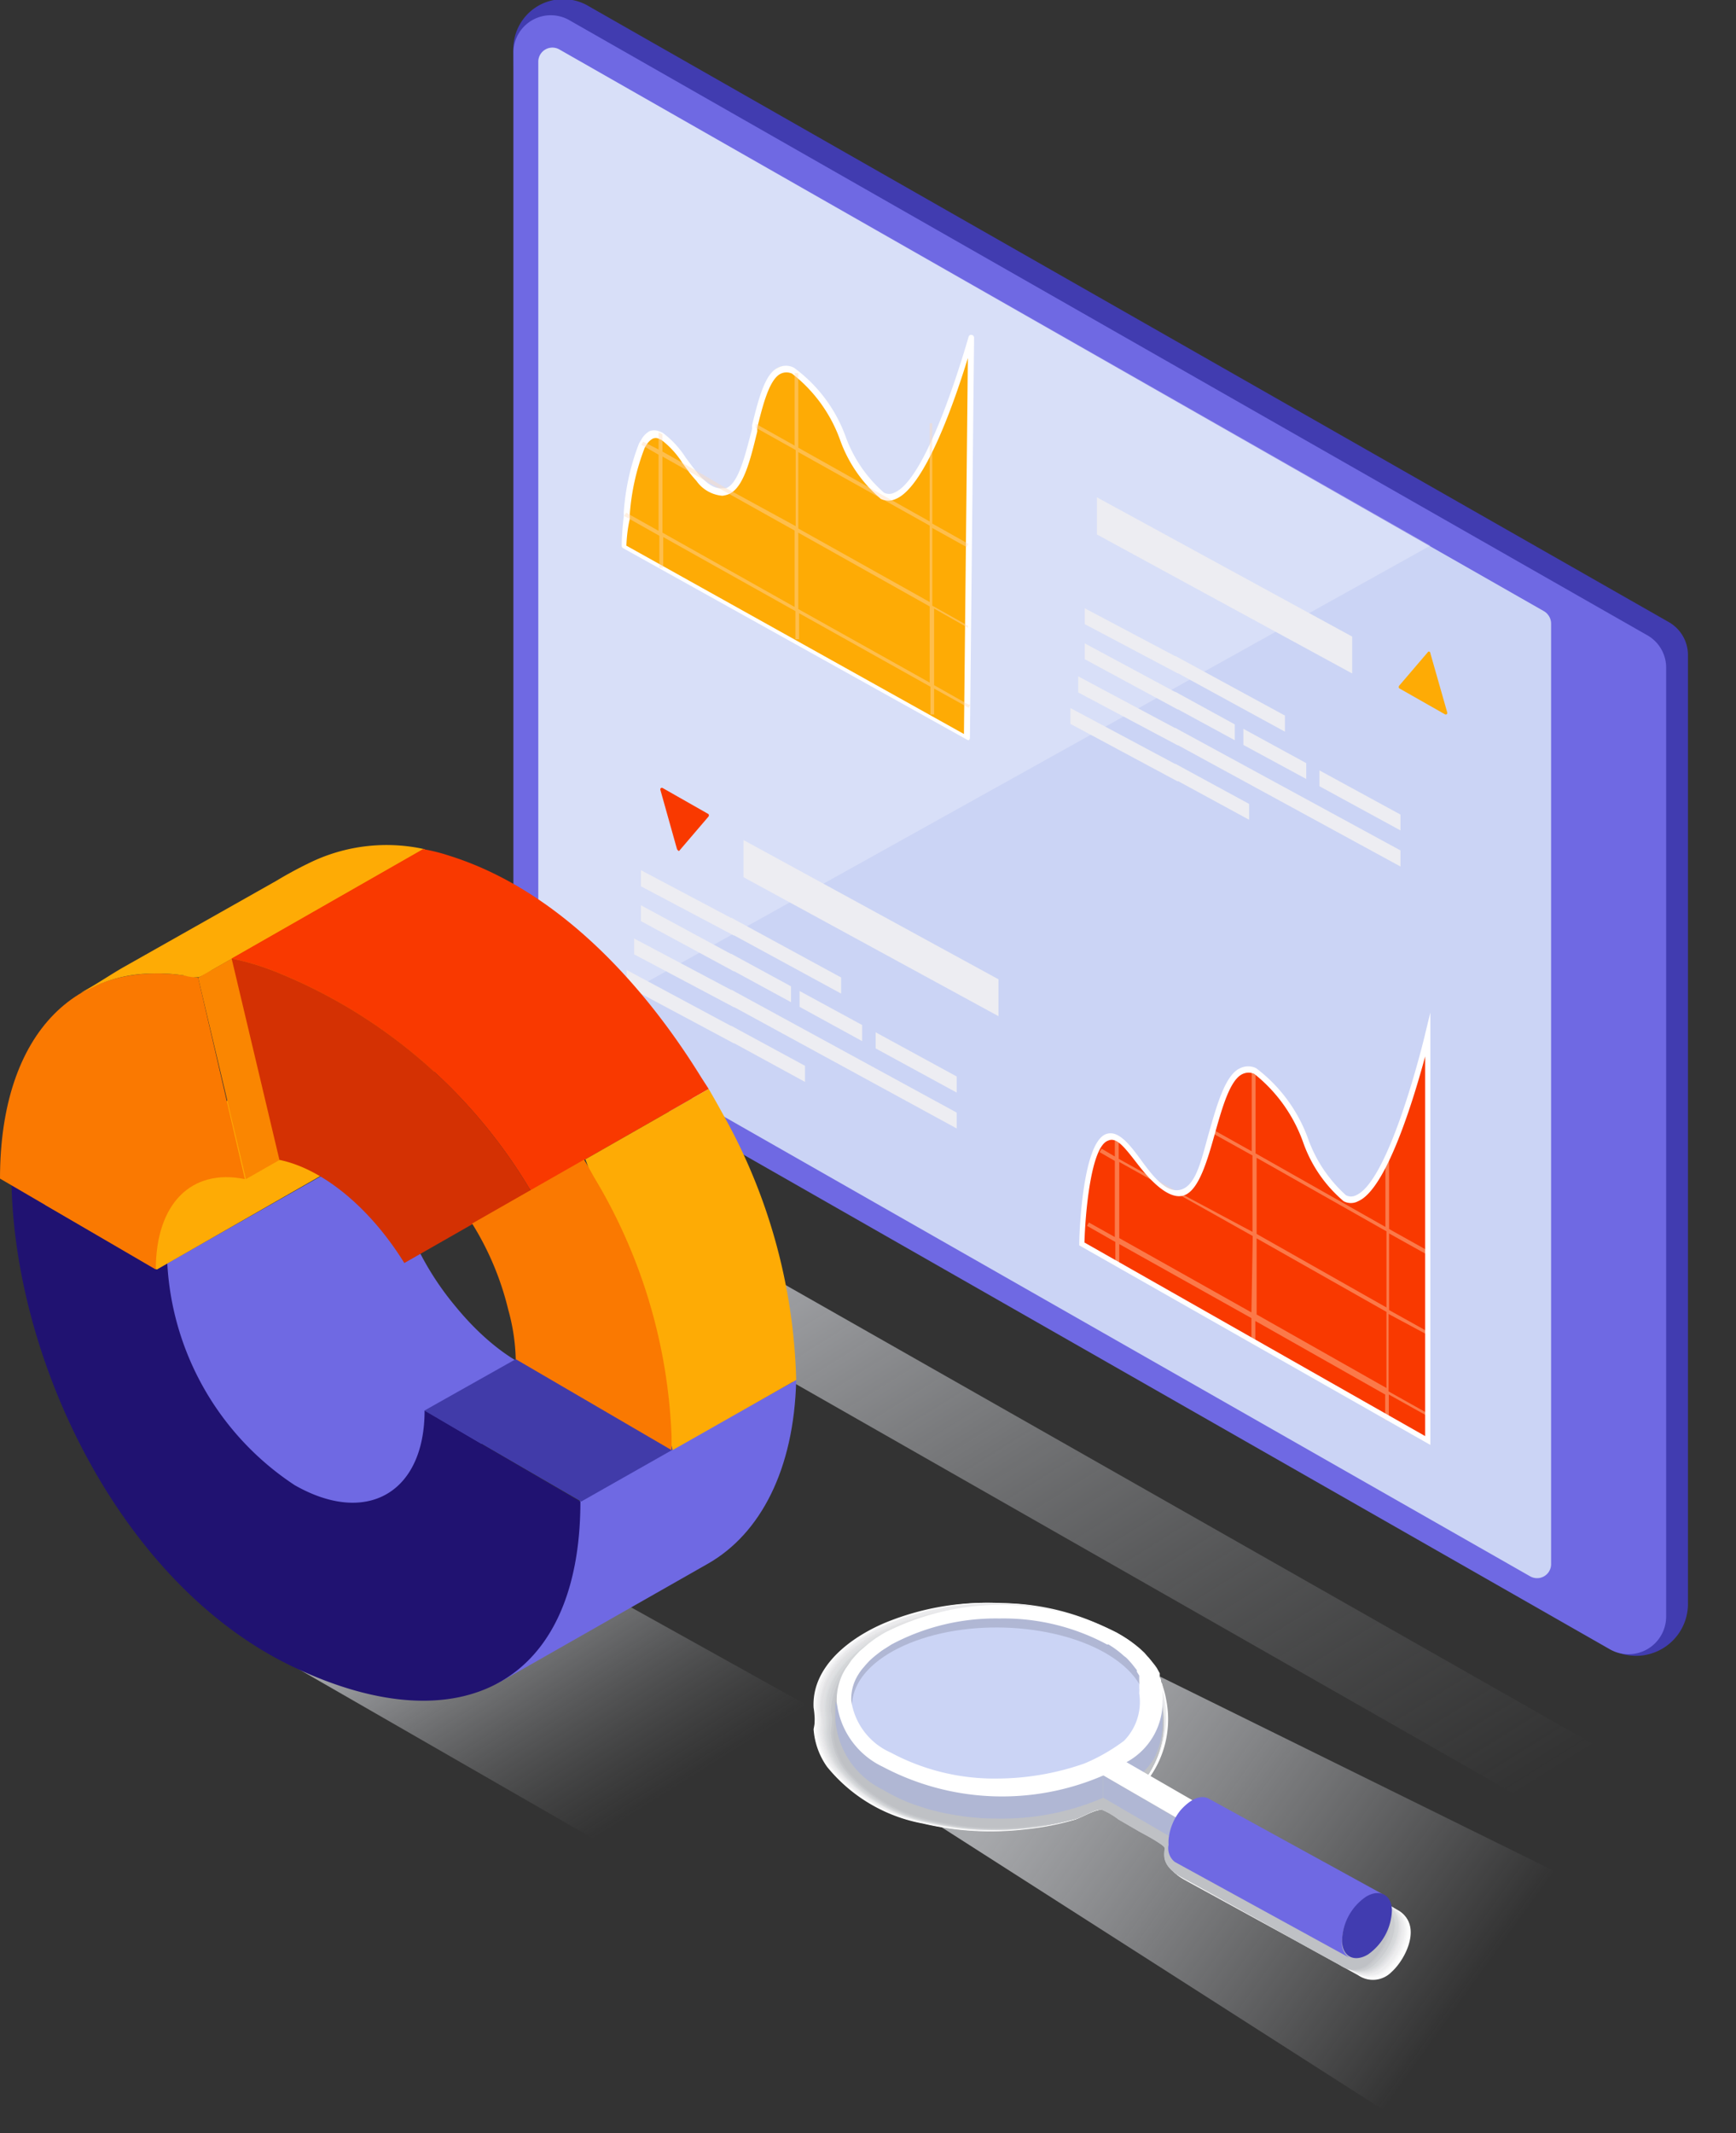 <svg xmlns="http://www.w3.org/2000/svg" xmlns:xlink="http://www.w3.org/1999/xlink" viewBox="0 0 66.85 82.1"><rect x="0" y="0" width="66.85" height="82.1" fill="#333333" stroke="none"/><defs><style>.cls-1{isolation:isolate;}.cls-2{fill:url(#Безымянный_градиент_26);}.cls-3{fill:url(#Безымянный_градиент_26-2);}.cls-4{fill:#413cb0;}.cls-5{fill:#6f69e3;}.cls-6{fill:#cbd4f5;}.cls-7,.cls-9{fill:#fff;}.cls-7{opacity:0.25;mix-blend-mode:screen;}.cls-8{fill:#feab05;}.cls-10{fill:#ffdbb6;opacity:0.4;}.cls-11{fill:#f93900;}.cls-12{fill:#ededf2;}.cls-13{fill:#413ba9;}.cls-14{fill:url(#linear-gradient);}.cls-15{fill:#201271;}.cls-16{fill:#fa7901;}.cls-17{fill:#fa8601;}.cls-18{fill:#d43103;}.cls-19{fill:url(#Безымянный_градиент_32);}.cls-20{mix-blend-mode:multiply;}.cls-21{fill:#fcfcfc;}.cls-22{fill:#f9f9f9;}.cls-23{fill:#f6f6f7;}.cls-24{fill:#f3f3f4;}.cls-25{fill:#f0f0f1;}.cls-26{fill:#ededee;}.cls-27{fill:#eaeaec;}.cls-28{fill:#e7e7e9;}.cls-29{fill:#e4e4e6;}.cls-30{fill:#e1e1e3;}.cls-31{fill:#dddfe1;}.cls-32{fill:#dadcde;}.cls-33{fill:#d7d9db;}.cls-34{fill:#d4d6d8;}.cls-35{fill:#d1d3d6;}.cls-36{fill:#ced0d3;}.cls-37{fill:#cbcdd0;}.cls-38{fill:#c8cacd;}.cls-39{fill:#c5c7cb;}.cls-40{fill:#c2c4c8;}.cls-41{fill:#bfc1c5;}.cls-42{fill:#b0b7d4;}</style><linearGradient id="&#x411;&#x435;&#x437;&#x44B;&#x43C;&#x44F;&#x43D;&#x43D;&#x44B;&#x439;_&#x433;&#x440;&#x430;&#x434;&#x438;&#x435;&#x43D;&#x442;_26" x1="194.87" y1="60.53" x2="200.54" y2="69.6" gradientTransform="translate(-175.8)" gradientUnits="userSpaceOnUse"><stop offset="0" stop-color="#cdcfd4" stop-opacity="0.7"></stop><stop offset="1" stop-color="#888a8c" stop-opacity="0"></stop></linearGradient><linearGradient id="&#x411;&#x435;&#x437;&#x44B;&#x43C;&#x44F;&#x43D;&#x43D;&#x44B;&#x439;_&#x433;&#x440;&#x430;&#x434;&#x438;&#x435;&#x43D;&#x442;_26-2" x1="212.13" y1="45.38" x2="228.99" y2="72.36" xlink:href="#&#x411;&#x435;&#x437;&#x44B;&#x43C;&#x44F;&#x43D;&#x43D;&#x44B;&#x439;_&#x433;&#x440;&#x430;&#x434;&#x438;&#x435;&#x43D;&#x442;_26"></linearGradient><linearGradient id="linear-gradient" x1="-837.58" y1="41.29" x2="-831.54" y2="41.29" gradientTransform="matrix(-1, 0, 0, 1, -821.36, 0)" gradientUnits="userSpaceOnUse"><stop offset="0" stop-color="#437af7"></stop><stop offset="1" stop-color="#66a2f9"></stop></linearGradient><linearGradient id="&#x411;&#x435;&#x437;&#x44B;&#x43C;&#x44F;&#x43D;&#x43D;&#x44B;&#x439;_&#x433;&#x440;&#x430;&#x434;&#x438;&#x435;&#x43D;&#x442;_32" x1="124.58" y1="65.46" x2="140.09" y2="76.6" gradientTransform="translate(-83.5)" gradientUnits="userSpaceOnUse"><stop offset="0" stop-color="#c6c8cc" stop-opacity="0.8"></stop><stop offset="1" stop-color="#e0e2e7" stop-opacity="0"></stop></linearGradient></defs><title>Asset 101</title><g class="cls-1"><g id="Layer_2"><g id="Layer_1-2"><polygon class="cls-2" points="11.38 64.17 24.18 71.53 32.84 66.61 19.77 59.34 11.38 64.17"></polygon><polygon class="cls-3" points="24.11 49.54 63.4 71.94 66.62 70.12 27.23 47.74 24.11 49.54"></polygon><path class="cls-4" d="M64.24,23.93,22.69.25A1.92,1.92,0,0,0,19.77,2L20.54,38a1.42,1.42,0,0,0,.72,1.25L62.2,63.56A2,2,0,0,0,65,61.69V25.19A1.46,1.46,0,0,0,64.24,23.93Z"></path><path class="cls-5" d="M63.47,24.47,21.93.78A1.44,1.44,0,0,0,19.77,2V38.54a1.46,1.46,0,0,0,.73,1.26L62,63.48a1.45,1.45,0,0,0,2.16-1.25V25.72A1.43,1.43,0,0,0,63.47,24.47Z"></path><path class="cls-6" d="M59.45,23.52,21.55,1.91a.54.54,0,0,0-.82.47v36.2a.54.54,0,0,0,.28.48l37.9,21.6a.54.54,0,0,0,.82-.47V24A.56.56,0,0,0,59.45,23.52Z"></path><path class="cls-7" d="M20.73,2.39V38.58a.54.54,0,0,0,.28.48l.8.46L55.08,21,21.55,1.91A.55.55,0,0,0,20.73,2.39Z"></path><path class="cls-8" d="M37.42,13l-.16,15.41L24,21s0-.46.08-1.13h0c0-.05,0-.11,0-.16a8.66,8.66,0,0,1,.59-2.61.75.75,0,0,1,.07-.12.76.76,0,0,1,.29-.3.44.44,0,0,1,.3,0,.51.51,0,0,1,.15.07A5.94,5.94,0,0,1,26.61,18c.08.11.17.21.25.31a1.23,1.23,0,0,0,.95.53.8.8,0,0,0,.21-.05h0c.53-.22.79-1.29,1-2.35a.83.83,0,0,0,0-.15c.32-1.3.65-2.53,1.49-2.1C32.14,15,32.75,18.33,34,19,35.52,19.86,37.42,13,37.42,13Z"></path><path class="cls-9" d="M37.26,28.48h0L24,21.1a.11.11,0,0,1-.06-.1s0-.46.08-1.13a.28.28,0,0,0,0-.09v-.07a9.05,9.05,0,0,1,.59-2.65l.08-.13A.86.86,0,0,1,25,16.6a.5.5,0,0,1,.38,0,.53.53,0,0,1,.17.08,3.65,3.65,0,0,1,.86.94l.27.36.25.31c.33.36.6.52.86.5l.17,0h0c.48-.19.73-1.25,1-2.28,0,0,0-.09,0-.14.27-1.12.52-2,1-2.22a.67.67,0,0,1,.61,0,5.68,5.68,0,0,1,2,2.67,5.2,5.2,0,0,0,1.47,2.14.43.43,0,0,0,.4,0c1.34-.55,2.84-5.95,2.86-6a.1.1,0,0,1,.12-.07.11.11,0,0,1,.09.11l-.16,15.4a.1.1,0,0,1-.06.09ZM24.12,21l13,7.25.15-14.47c-.47,1.54-1.63,4.95-2.77,5.42a.66.66,0,0,1-.58,0,5.31,5.31,0,0,1-1.56-2.24,5.64,5.64,0,0,0-1.86-2.58.51.51,0,0,0-.43,0c-.45.21-.7,1.24-.91,2.08l0,.15c-.27,1.11-.53,2.17-1.1,2.41h0a1.05,1.05,0,0,1-.24.06,1.35,1.35,0,0,1-1-.57c-.08-.09-.17-.19-.27-.32l-.27-.37a3.36,3.36,0,0,0-.8-.88l-.12-.06a.28.28,0,0,0-.22,0,.66.66,0,0,0-.25.25.75.75,0,0,0-.07.12,8.83,8.83,0,0,0-.57,2.57v.08a.25.25,0,0,1,0,.08h0C24.15,20.41,24.13,20.8,24.12,21Z"></path><path class="cls-10" d="M37.27,24.16l0-.08,0,0h0l-1.37-.77V20.32l1.33.74.06-.13-1.39-.78V16.29H35.8v3.78l-5.06-2.84V14.36H30.6v2.79l-1.5-.84a.83.83,0,0,1,0,.15l1.54.86v2.93L28,18.81,26.61,18l-1.1-.62v-.66a.51.51,0,0,0-.15-.07v.65L24.77,17a.75.75,0,0,0-.07.12l.66.38v2.93l-1.25-.7,0,0-.07.13.09.05h0l1.26.71v1.23h.15V20.67l5.09,2.85V24.6h.14v-1l5.06,2.83V27.5h.14v-1l1.33.74h0l.06-.12-.06,0-1.33-.75V23.42Zm-6.67-.8L25.51,20.5V17.57l1.35.76.95.53,2.79,1.56Zm5.2,2.91-5.06-2.83V20.5l5.06,2.84Zm0-3.1-5.06-2.83V17.4l5.06,2.83Z"></path><path class="cls-11" d="M55,39.87S53.29,47,51.79,46.12c-1.26-.69-1.9-4.1-3.45-4.9s-1.59,4.18-2.76,4.62-2.09-2.47-3-2.09-1,4.12-1,4.12L55,55.44Z"></path><path class="cls-10" d="M55,51.39l0-.08,0-.05,0,0-1.51-.84V47.47l1.47.82.07-.13-1.54-.86V44.55h-.14v2.67l-5-2.83V41.2h-.15v3.11l-1.5-.84,0,.15,1.53.85v2.94L45.59,46l-1.41-.79-1.1-.61v-.64a.51.51,0,0,0-.15-.07v.62l-.51-.3-.08.13.59.34v2.93l-1-.56,0,0-.07.13.09.05h0l1,.57v.92h.15v-.84l5.09,2.85v1h.15v-.89l5,2.83v1h.14v-1l1.47.82v0l.06-.11-.06,0-1.48-.83V50.57Zm-6.81-.88-5.09-2.86V44.72l1.36.76,1,.53,2.78,1.56Zm5.2,2.91-5-2.83V47.66l5,2.83Zm0-3.1-5-2.83V44.56l5,2.83Z"></path><path class="cls-9" d="M55.08,55.61,41.56,47.93v-.06c0-.39.12-3.81,1-4.21.48-.21.93.37,1.39,1s1,1.32,1.57,1.11.76-1.22,1.05-2.23.62-2.19,1.19-2.43a.7.7,0,0,1,.61,0,5.91,5.91,0,0,1,2,2.71A5.32,5.32,0,0,0,51.83,46a.41.41,0,0,0,.39,0c1.31-.56,2.65-6.15,2.66-6.21l.2-.82ZM41.76,47.82l13.12,7.45V40.66c-.43,1.59-1.48,5.1-2.58,5.57a.59.59,0,0,1-.56,0,5.24,5.24,0,0,1-1.56-2.27,5.88,5.88,0,0,0-1.88-2.63.54.54,0,0,0-.44,0c-.49.21-.79,1.28-1.08,2.31s-.61,2.15-1.17,2.36-1.27-.51-1.79-1.18-.82-1.07-1.15-.92C42,44.13,41.79,46.75,41.76,47.82Z"></path><polygon class="cls-12" points="45.25 25.85 49.48 28.16 49.48 27.54 45.25 25.24 45.25 25.85"></polygon><polygon class="cls-12" points="42.24 20.57 52.07 25.92 52.07 24.5 42.24 19.14 42.24 20.57"></polygon><polygon class="cls-12" points="45.25 27.24 47.55 28.49 47.55 27.88 45.25 26.62 45.25 27.24"></polygon><polygon class="cls-12" points="50.81 30.26 53.93 31.96 53.93 31.35 50.81 29.65 50.81 30.26"></polygon><polygon class="cls-12" points="47.88 28.67 50.3 29.98 50.3 29.37 47.88 28.05 47.88 28.67"></polygon><polygon class="cls-12" points="45.25 28.62 53.93 33.35 53.93 32.73 45.25 28.01 45.25 28.62"></polygon><polygon class="cls-12" points="45.25 30 48.1 31.55 48.1 30.94 45.25 29.39 45.25 30"></polygon><polygon class="cls-12" points="41.77 24.02 45.36 25.92 45.36 25.31 41.77 23.41 41.77 24.02"></polygon><polygon class="cls-12" points="41.77 25.37 45.36 27.31 45.36 26.69 41.77 24.76 41.77 25.37"></polygon><polygon class="cls-12" points="41.52 26.65 45.36 28.69 45.36 28.08 41.52 26.03 41.52 26.65"></polygon><polygon class="cls-12" points="41.22 27.86 45.36 30.08 45.36 29.46 41.22 27.25 41.22 27.86"></polygon><path class="cls-8" d="M55,25.08l-1.12,1.31a.08.08,0,0,0,0,.1l1.76,1a.06.06,0,0,0,.09-.07l-.65-2.28A.06.06,0,0,0,55,25.08Z"></path><polygon class="cls-12" points="28.16 35.94 32.39 38.24 32.39 37.62 28.16 35.32 28.16 35.94"></polygon><polygon class="cls-12" points="28.63 33.76 38.45 39.11 38.45 37.69 28.63 32.33 28.63 33.76"></polygon><polygon class="cls-12" points="28.16 37.32 30.46 38.57 30.46 37.96 28.16 36.71 28.16 37.32"></polygon><polygon class="cls-12" points="33.72 40.35 36.84 42.05 36.84 41.43 33.72 39.73 33.72 40.35"></polygon><polygon class="cls-12" points="30.79 38.75 33.2 40.07 33.2 39.45 30.79 38.14 30.79 38.75"></polygon><polygon class="cls-12" points="28.16 38.7 36.84 43.43 36.84 42.82 28.16 38.09 28.16 38.7"></polygon><polygon class="cls-12" points="28.16 40.09 31 41.64 31 41.02 28.16 39.48 28.16 40.09"></polygon><polygon class="cls-12" points="24.68 34.11 28.27 36.01 28.27 35.39 24.68 33.49 24.68 34.11"></polygon><polygon class="cls-12" points="24.68 35.45 28.27 37.39 28.27 36.78 24.68 34.84 24.68 35.45"></polygon><polygon class="cls-12" points="24.42 36.73 28.27 38.77 28.27 38.16 24.42 36.12 24.42 36.73"></polygon><polygon class="cls-12" points="24.13 37.95 28.27 40.16 28.27 39.55 24.13 37.33 24.13 37.95"></polygon><path class="cls-11" d="M26.16,32.74l1.12-1.31a.08.08,0,0,0,0-.1l-1.76-1a.06.06,0,0,0-.09.07l.64,2.28S26.13,32.78,26.16,32.74Z"></path><path class="cls-5" d="M19.07,64.84l8.21-4.67c2-1.15,3.3-3.61,3.38-7.06L19.54,59.33S21.09,63.69,19.07,64.84Z"></path><path class="cls-5" d="M11.74,59.54c-1.93.32-4.45-1.29-5.6-2.66a9.81,9.81,0,0,1-2.62-6.6L15,43.77a7.12,7.12,0,0,0,.08,1.12,11.14,11.14,0,0,0,2.47,5.4c1.08,1.32,2.77,2.78,4.59,2.77a3.31,3.31,0,0,0,.45,0l.21,0S11.88,59.52,11.74,59.54Z"></path><polygon class="cls-13" points="26.05 55.71 20.02 52.22 16.34 54.29 22.38 57.79 26.05 55.71"></polygon><path class="cls-14" d="M16.22,43l-6-3.5Z"></path><path class="cls-15" d="M11.35,64.18c6.35,3,11,.64,11-6.39l-6-3.5c0,3.16-2.23,4.45-5,2.87a10.92,10.92,0,0,1-4.91-8.58l-6-3.5C.4,52.12,4.58,61,11.35,64.18Z"></path><polygon class="cls-8" points="1.74 46.37 11.92 40.55 16.22 43.04 6.04 48.86 1.74 46.37"></polygon><path class="cls-16" d="M0,45.36l6,3.5c0-2.53,1.36-3.9,3.43-3.48L7.63,37.63C3,36.7,0,39.73,0,45.36Z"></path><path class="cls-8" d="M3.73,37.92a5.33,5.33,0,0,1,2.08-.45,6.77,6.77,0,0,1,1.27.07,1.68,1.68,0,0,0,.58.07,2.53,2.53,0,0,0,.51-.28l1-.57,5.67-3.23,1.5-.85a6.77,6.77,0,0,0-4.3.47,15.72,15.72,0,0,0-1.4.75L4.78,37.21c-.53.3-1.15.73-1.68,1C3.25,38.15,3.57,38,3.73,37.92Z"></path><polygon class="cls-17" points="20.64 39.02 16.34 32.67 7.63 37.63 9.47 45.38 20.64 39.02"></polygon><path class="cls-11" d="M10.54,37.37a20.17,20.17,0,0,1,9.85,8.38l.05.07,6.85-3.91L27,41.46c-2.23-3.61-5.54-7.23-9.71-8.53a6.92,6.92,0,0,0-1-.25L8.92,36.89A9.94,9.94,0,0,1,10.54,37.37Z"></path><path class="cls-18" d="M15.57,48.61l4.87-2.78-.05-.08a20.12,20.12,0,0,0-9.85-8.38,9.94,9.94,0,0,0-1.62-.48l1.84,7.75C12.5,45,14.31,46.57,15.57,48.61Z"></path><path class="cls-8" d="M25.9,55.81l4.76-2.7a22,22,0,0,0-2.85-10.28c-.17-.31-.31-.56-.52-.92l-4.75,2.71C22.75,45,25.9,55.63,25.9,55.81Z"></path><path class="cls-16" d="M19.86,52.31l6,3.5c0-.18,0-.35,0-.53a20.81,20.81,0,0,0-3-10c-.12-.22-.24-.44-.37-.65h0l-4.31,2.46a11.2,11.2,0,0,1,1.39,3.31A7.74,7.74,0,0,1,19.86,52.31Z"></path><polygon class="cls-19" points="34 68.88 54.67 82.1 66.85 75.46 43.34 63.87 34 68.88"></polygon><g class="cls-20"><path class="cls-9" d="M31.33,66.55A2.84,2.84,0,0,0,31.85,68a6.18,6.18,0,0,0,3.68,2.18,11.46,11.46,0,0,0,4,.22,10.5,10.5,0,0,0,1.84-.36c.3-.09.84-.44,1.12-.38a2.76,2.76,0,0,1,.68.4l.88.51a9.17,9.17,0,0,1,.86.5c.25.19.14.12.16.49,0,.52.32.66.69.87l1.41.77L51,75.3l1.3.72a1,1,0,0,0,1.28-.12c.58-.52,1.16-1.79.33-2.31-.25-.16-.52-.29-.78-.44l-3.64-2a28.92,28.92,0,0,0-2.68-1.47l0,0c-.3-.11-.44.1-.68.07s-.43-.24-.57-.32l-1.43-.84a3.86,3.86,0,0,0,.78-3.16,3.57,3.57,0,0,0-2-2.63,9.39,9.39,0,0,0-4.28-1.1,10.32,10.32,0,0,0-4.47.76c-1.32.56-2.83,1.67-2.75,3.27A3.89,3.89,0,0,1,31.33,66.55Z"></path><path class="cls-21" d="M31.36,66.56A2.91,2.91,0,0,0,31.89,68a6.18,6.18,0,0,0,3.66,2.17,11.18,11.18,0,0,0,4,.21,10.2,10.2,0,0,0,1.83-.35c.31-.09.84-.44,1.12-.38a3.07,3.07,0,0,1,.68.39l.88.51c.28.17.6.31.86.5s.14.12.15.49.32.66.69.87l1.41.77,3.81,2.08c.43.24.86.48,1.3.71a1,1,0,0,0,1.28-.11c.57-.52,1.15-1.78.33-2.31-.25-.15-.53-.29-.79-.43l-3.62-2a30,30,0,0,0-2.67-1.46l0,0c-.3-.11-.44.09-.68.07s-.43-.25-.56-.33L44,68.57a3.88,3.88,0,0,0,.79-3.15,3.54,3.54,0,0,0-2-2.62,9.31,9.31,0,0,0-4.27-1.1,10.25,10.25,0,0,0-4.45.76c-1.32.56-2.82,1.67-2.74,3.26A3.36,3.36,0,0,1,31.36,66.56Z"></path><path class="cls-22" d="M31.4,66.56A2.84,2.84,0,0,0,31.92,68a6.19,6.19,0,0,0,3.65,2.17,11.61,11.61,0,0,0,3.94.21A10.39,10.39,0,0,0,41.34,70c.3-.09.83-.44,1.11-.37a2.72,2.72,0,0,1,.68.39l.87.51a7.4,7.4,0,0,1,.86.5c.25.19.14.12.15.49s.32.65.7.86l1.4.76,3.79,2.08,1.3.71a1,1,0,0,0,1.28-.11c.56-.52,1.14-1.78.32-2.3-.25-.16-.52-.29-.78-.43l-3.61-2c-.87-.47-1.75-1.06-2.66-1.46l0,0c-.29-.11-.43.09-.67.07s-.43-.25-.56-.33L44,68.57a3.87,3.87,0,0,0,.78-3.14,3.55,3.55,0,0,0-2-2.61,9.4,9.4,0,0,0-4.26-1.1,10.38,10.38,0,0,0-4.44.76c-1.3.56-2.81,1.66-2.72,3.25A3.83,3.83,0,0,1,31.4,66.56Z"></path><path class="cls-23" d="M31.44,66.57A2.8,2.8,0,0,0,32,68a6.07,6.07,0,0,0,3.64,2.16,11,11,0,0,0,3.92.21A10.09,10.09,0,0,0,41.34,70c.31-.09.84-.44,1.11-.38a2.76,2.76,0,0,1,.68.4l.87.5a7.9,7.9,0,0,1,.85.5c.25.19.14.12.15.49s.32.65.7.85l1.39.77,3.79,2.07,1.29.71a1,1,0,0,0,1.27-.12c.57-.51,1.15-1.77.33-2.29-.25-.15-.52-.28-.78-.43l-3.6-2c-.87-.48-1.74-1.07-2.65-1.46l-.05,0c-.29-.11-.43.09-.67.07a2.12,2.12,0,0,1-.56-.33L44,68.58a3.84,3.84,0,0,0,.77-3.13,3.52,3.52,0,0,0-2-2.61,9.21,9.21,0,0,0-4.24-1.09,10.33,10.33,0,0,0-4.43.75c-1.3.56-2.8,1.66-2.72,3.25A3.69,3.69,0,0,1,31.44,66.57Z"></path><path class="cls-24" d="M31.47,66.58A2.77,2.77,0,0,0,32,68a6.11,6.11,0,0,0,3.63,2.16,11.42,11.42,0,0,0,3.91.21A11.25,11.25,0,0,0,41.35,70c.3-.09.83-.44,1.11-.38a2.94,2.94,0,0,1,.66.39l.87.51a9.09,9.09,0,0,1,.86.49c.24.19.13.12.15.49s.31.65.69.85l1.39.76,3.77,2.07,1.28.7a1,1,0,0,0,1.28-.11c.56-.51,1.14-1.76.32-2.28-.25-.16-.52-.29-.78-.43l-3.58-2c-.87-.48-1.74-1.06-2.65-1.45l0,0c-.29-.11-.43.1-.67.07s-.42-.24-.56-.32L44,68.58a3.86,3.86,0,0,0,.78-3.12,3.52,3.52,0,0,0-2-2.6,9.27,9.27,0,0,0-4.23-1.09,10.24,10.24,0,0,0-4.41.75c-1.3.56-2.79,1.65-2.71,3.24A3.21,3.21,0,0,1,31.47,66.58Z"></path><path class="cls-25" d="M31.51,66.59A2.8,2.8,0,0,0,32,68a6.1,6.1,0,0,0,3.61,2.14,11.13,11.13,0,0,0,3.9.21A10.15,10.15,0,0,0,41.35,70c.3-.09.83-.43,1.11-.37a2.94,2.94,0,0,1,.66.39l.87.5a9,9,0,0,1,.85.5c.25.18.14.12.15.48,0,.51.31.65.69.85l1.38.76,3.76,2.06,1.28.7a1,1,0,0,0,1.27-.11c.57-.51,1.14-1.76.33-2.27-.25-.16-.52-.29-.78-.43l-3.58-2c-.86-.47-1.72-1.05-2.63-1.44l0,0c-.3-.11-.43.09-.67.07s-.42-.24-.56-.32L44,68.58a3.86,3.86,0,0,0,.77-3.11,3.52,3.52,0,0,0-2-2.59,9.35,9.35,0,0,0-4.22-1.09,10.3,10.3,0,0,0-4.39.75c-1.3.56-2.78,1.65-2.7,3.23A3.74,3.74,0,0,1,31.51,66.59Z"></path><path class="cls-26" d="M31.55,66.59A2.88,2.88,0,0,0,32.06,68a6.1,6.1,0,0,0,3.61,2.14,11.24,11.24,0,0,0,3.88.21A10.15,10.15,0,0,0,41.36,70c.3-.09.82-.44,1.1-.37a2.75,2.75,0,0,1,.66.38l.87.51a8.77,8.77,0,0,1,.84.49c.25.18.14.12.15.48,0,.51.32.65.69.85l1.38.76,3.75,2.05,1.27.7a1,1,0,0,0,1.27-.11c.56-.51,1.13-1.76.32-2.27-.25-.16-.52-.29-.77-.43l-3.57-1.95c-.86-.48-1.72-1.06-2.62-1.45l-.05,0c-.29-.1-.42.09-.66.07s-.42-.24-.56-.32L44,68.58a3.76,3.76,0,0,0,.77-3.1,3.49,3.49,0,0,0-2-2.58,9.27,9.27,0,0,0-4.2-1.09,10.23,10.23,0,0,0-4.38.75c-1.29.56-2.78,1.64-2.7,3.22A3.61,3.61,0,0,1,31.55,66.59Z"></path><path class="cls-27" d="M31.58,66.6A2.73,2.73,0,0,0,32.1,68a6.05,6.05,0,0,0,3.59,2.14,11,11,0,0,0,3.87.2,9.86,9.86,0,0,0,1.8-.34c.3-.09.82-.44,1.1-.38a3.18,3.18,0,0,1,.66.39l.86.5a8.92,8.92,0,0,1,.85.49c.24.19.13.12.15.48s.31.65.68.85l1.38.75,3.73,2,1.27.7a1,1,0,0,0,1.26-.12c.56-.5,1.13-1.74.33-2.26-.25-.15-.52-.28-.78-.42l-3.55-2c-.85-.47-1.72-1-2.61-1.44l0,0c-.29-.12-.42.09-.66.07s-.42-.25-.56-.32c-.46-.28-.93-.55-1.4-.82a3.82,3.82,0,0,0,.77-3.09,3.47,3.47,0,0,0-2-2.57,9.13,9.13,0,0,0-4.19-1.08,10.21,10.21,0,0,0-4.37.74c-1.28.56-2.76,1.64-2.68,3.21A3.13,3.13,0,0,1,31.58,66.6Z"></path><path class="cls-28" d="M31.62,66.61A2.84,2.84,0,0,0,32.13,68a6.11,6.11,0,0,0,3.58,2.12,11.14,11.14,0,0,0,3.86.21,10,10,0,0,0,1.8-.35c.3-.09.82-.43,1.09-.37a3.18,3.18,0,0,1,.66.39l.86.5a8.77,8.77,0,0,1,.84.49c.25.18.14.11.15.48s.31.64.68.84L47,73.1l3.73,2,1.26.69a.94.94,0,0,0,1.26-.11c.56-.5,1.13-1.74.32-2.25-.25-.16-.51-.28-.77-.42l-3.54-2a28.7,28.7,0,0,0-2.61-1.43l0,0c-.29-.12-.42.08-.66.06s-.42-.24-.55-.32L44,68.58a3.82,3.82,0,0,0,.76-3.08,3.49,3.49,0,0,0-2-2.56,9.2,9.2,0,0,0-4.17-1.08,10.29,10.29,0,0,0-4.36.74c-1.28.55-2.75,1.63-2.67,3.2A3.65,3.65,0,0,1,31.62,66.61Z"></path><path class="cls-29" d="M31.66,66.62A2.72,2.72,0,0,0,32.17,68a6.05,6.05,0,0,0,3.57,2.12,11,11,0,0,0,3.84.2A9.76,9.76,0,0,0,41.37,70c.3-.09.82-.43,1.09-.37a3.64,3.64,0,0,1,.66.38l.85.5a7.69,7.69,0,0,1,.84.49c.25.18.14.12.15.48s.31.64.68.84l1.37.75,3.71,2,1.26.69a.93.93,0,0,0,1.25-.11c.56-.5,1.13-1.74.32-2.25-.24-.15-.51-.28-.76-.42l-3.53-1.94c-.85-.46-1.71-1-2.6-1.42l0,0c-.29-.1-.43.09-.66.07s-.42-.24-.55-.32L44,68.58a3.73,3.73,0,0,0,.76-3.07,3.43,3.43,0,0,0-2-2.55,9.12,9.12,0,0,0-4.16-1.07,10.06,10.06,0,0,0-4.34.73c-1.28.55-2.74,1.63-2.66,3.19A4.37,4.37,0,0,1,31.66,66.62Z"></path><path class="cls-30" d="M31.7,66.62A2.61,2.61,0,0,0,32.21,68a5.91,5.91,0,0,0,3.55,2.11,11,11,0,0,0,3.84.21A10.75,10.75,0,0,0,41.38,70c.29-.09.81-.43,1.08-.37a2.75,2.75,0,0,1,.66.38l.85.5a7.87,7.87,0,0,1,.84.48c.24.18.13.12.14.48s.31.63.68.84l1.37.74,3.69,2,1.26.69a1,1,0,0,0,1.25-.11c.55-.5,1.12-1.73.32-2.24-.24-.15-.51-.28-.76-.42l-3.52-1.93c-.85-.47-1.7-1-2.59-1.42l0,0c-.28-.11-.42.09-.66.07s-.41-.24-.54-.32L44,68.58a3.77,3.77,0,0,0,.76-3.06,3.46,3.46,0,0,0-2-2.54,9.08,9.08,0,0,0-4.15-1.07,10,10,0,0,0-4.32.74c-1.28.54-2.74,1.62-2.66,3.17A3.52,3.52,0,0,1,31.7,66.62Z"></path><path class="cls-31" d="M31.73,66.63a2.81,2.81,0,0,0,.51,1.42,6,6,0,0,0,3.55,2.1,10.9,10.9,0,0,0,3.82.2A9.71,9.71,0,0,0,41.38,70c.3-.09.81-.43,1.08-.37a3.18,3.18,0,0,1,.66.39l.85.49a8.61,8.61,0,0,1,.83.49c.24.18.13.11.15.47s.31.63.67.83l1.36.75,3.69,2,1.25.69a.94.94,0,0,0,1.25-.12c.55-.5,1.11-1.72.31-2.22a7,7,0,0,0-.76-.42l-3.5-1.93c-.85-.46-1.7-1-2.59-1.42l0,0c-.29-.1-.42.09-.66.07a2.14,2.14,0,0,1-.54-.32L44,68.58a3.73,3.73,0,0,0,.76-3A3.43,3.43,0,0,0,42.82,63a9,9,0,0,0-4.13-1.07,10.06,10.06,0,0,0-4.31.74c-1.27.54-2.73,1.61-2.65,3.16A3.56,3.56,0,0,1,31.73,66.63Z"></path><path class="cls-32" d="M31.77,66.64a2.69,2.69,0,0,0,.51,1.41,6,6,0,0,0,3.53,2.1,11.09,11.09,0,0,0,3.81.2A10.84,10.84,0,0,0,41.39,70c.29-.09.81-.43,1.07-.37a3.13,3.13,0,0,1,.66.38l.84.5a6.87,6.87,0,0,1,.83.48c.25.18.14.11.15.47s.31.63.67.83.9.5,1.36.74l3.67,2,1.25.68a.93.93,0,0,0,1.24-.11c.55-.5,1.11-1.72.32-2.22-.24-.15-.51-.28-.76-.42L49.2,71.07c-.85-.46-1.7-1-2.58-1.41l0,0c-.29-.11-.42.08-.66.06s-.41-.23-.54-.31L44,68.59a3.71,3.71,0,0,0,.75-3A3.4,3.4,0,0,0,42.82,63,9,9,0,0,0,38.7,62a9.84,9.84,0,0,0-4.29.73c-1.27.54-2.72,1.61-2.64,3.15A3.56,3.56,0,0,1,31.77,66.64Z"></path><path class="cls-33" d="M31.81,66.65a2.64,2.64,0,0,0,.5,1.4,5.92,5.92,0,0,0,3.52,2.09,10.8,10.8,0,0,0,3.8.2A8.83,8.83,0,0,0,41.39,70c.29-.08.81-.42,1.08-.36a3.06,3.06,0,0,1,.65.38l.84.49c.27.16.58.3.83.48s.13.12.14.47c0,.5.31.63.67.83L47,73l3.66,2,1.25.68a.94.94,0,0,0,1.24-.11c.54-.5,1.1-1.71.31-2.22-.24-.15-.5-.27-.75-.41l-3.49-1.91c-.84-.47-1.68-1-2.56-1.41l0,0c-.28-.1-.41.09-.65.07s-.41-.24-.54-.31L44,68.59a3.75,3.75,0,0,0,.75-3A3.41,3.41,0,0,0,42.82,63,8.91,8.91,0,0,0,38.71,62a10,10,0,0,0-4.28.73c-1.26.54-2.71,1.6-2.63,3.14A3.52,3.52,0,0,1,31.81,66.65Z"></path><path class="cls-34" d="M31.84,66.65a2.78,2.78,0,0,0,.51,1.41,5.87,5.87,0,0,0,3.51,2.08,10.91,10.91,0,0,0,3.78.2A10.72,10.72,0,0,0,41.4,70c.29-.09.8-.42,1.07-.36a2.46,2.46,0,0,1,.64.38l.85.49c.26.15.57.29.82.47s.13.12.15.48.3.62.66.82l1.35.74,3.65,2,1.24.68a.93.93,0,0,0,1.23-.11c.55-.5,1.11-1.71.32-2.21-.24-.15-.51-.28-.76-.42l-3.47-1.9c-.83-.46-1.68-1-2.55-1.4l-.05,0c-.28-.1-.41.09-.65.07s-.4-.24-.54-.31L44,68.59a3.73,3.73,0,0,0,.75-3,3.42,3.42,0,0,0-1.92-2.51A9,9,0,0,0,38.73,62a10,10,0,0,0-4.27.73c-1.26.54-2.7,1.6-2.62,3.13A3.47,3.47,0,0,1,31.84,66.65Z"></path><path class="cls-35" d="M31.88,66.66a2.73,2.73,0,0,0,.5,1.4,5.86,5.86,0,0,0,3.5,2.07,10.87,10.87,0,0,0,3.77.21A10.41,10.41,0,0,0,41.4,70c.29-.09.8-.42,1.07-.36a2.42,2.42,0,0,1,.64.37l.84.49a7.34,7.34,0,0,1,.82.48c.24.18.14.11.15.47s.3.62.66.82l1.34.73,3.64,2,1.24.67A.92.92,0,0,0,53,75.56c.54-.49,1.1-1.7.31-2.19-.24-.16-.5-.28-.75-.42l-3.46-1.9c-.83-.46-1.68-1-2.55-1.4l0,0c-.28-.11-.41.09-.65.07a2.08,2.08,0,0,1-.53-.32L44,68.59a3.66,3.66,0,0,0,.74-3,3.37,3.37,0,0,0-1.91-2.5,8.9,8.9,0,0,0-4.08-1,9.8,9.8,0,0,0-4.25.72c-1.25.54-2.69,1.59-2.61,3.12A3.47,3.47,0,0,1,31.88,66.66Z"></path><path class="cls-36" d="M31.92,66.67a2.7,2.7,0,0,0,.5,1.39,5.84,5.84,0,0,0,3.48,2.07,10.8,10.8,0,0,0,3.76.2A9.5,9.5,0,0,0,41.41,70c.29-.08.79-.42,1.06-.36a2.77,2.77,0,0,1,.64.38l.84.48c.26.16.57.3.82.48s.13.12.14.47.3.62.66.82l1.34.73,3.63,2,1.23.67A.91.91,0,0,0,53,75.54c.55-.49,1.1-1.69.32-2.19-.24-.15-.5-.28-.75-.41L49.11,71c-.83-.45-1.67-1-2.54-1.39l0,0c-.28-.11-.41.08-.65.06s-.4-.23-.53-.31L44,68.59a3.67,3.67,0,0,0,.75-3,3.38,3.38,0,0,0-1.91-2.49,8.85,8.85,0,0,0-4.06-1.05,9.88,9.88,0,0,0-4.24.72c-1.25.54-2.68,1.59-2.61,3.11C32,66.05,31.9,66.45,31.92,66.67Z"></path><path class="cls-37" d="M32,66.68a2.66,2.66,0,0,0,.5,1.38,5.89,5.89,0,0,0,3.48,2.07,10.93,10.93,0,0,0,3.74.2A10.29,10.29,0,0,0,41.41,70c.29-.09.8-.42,1.06-.36a3.14,3.14,0,0,1,.64.37l.83.49a8.28,8.28,0,0,1,.82.47c.24.18.13.12.14.47s.31.62.66.82L46.9,73l3.61,2,1.23.67A.91.91,0,0,0,53,75.52c.54-.49,1.09-1.69.31-2.18-.24-.16-.5-.28-.75-.42L49.09,71c-.83-.46-1.67-1-2.53-1.39l-.05,0c-.28-.11-.41.08-.64.06s-.4-.23-.53-.31L44,68.59a3.69,3.69,0,0,0,.74-3,3.32,3.32,0,0,0-1.9-2.48,8.81,8.81,0,0,0-4-1,10,10,0,0,0-4.23.72c-1.24.54-2.67,1.58-2.59,3.1A3.47,3.47,0,0,1,32,66.68Z"></path><path class="cls-38" d="M32,66.68a2.66,2.66,0,0,0,.5,1.39A5.81,5.81,0,0,0,36,70.12a10.63,10.63,0,0,0,3.73.2A10.27,10.27,0,0,0,41.42,70c.28-.09.79-.42,1-.36a2.42,2.42,0,0,1,.64.37l.83.48a7.2,7.2,0,0,1,.81.48c.24.17.13.11.15.46s.3.62.66.82l1.32.72,3.6,2,1.23.68a.91.91,0,0,0,1.21-.11c.54-.49,1.09-1.69.31-2.18-.23-.15-.49-.27-.74-.41L49.07,71c-.83-.45-1.66-1-2.53-1.38l0,0c-.28-.1-.41.09-.64.07s-.4-.24-.53-.31L44,68.59a3.62,3.62,0,0,0,.73-3,3.34,3.34,0,0,0-1.89-2.47,8.76,8.76,0,0,0-4-1,9.79,9.79,0,0,0-4.21.71c-1.24.54-2.66,1.58-2.58,3.09A3.38,3.38,0,0,1,32,66.68Z"></path><path class="cls-39" d="M32,66.69a2.74,2.74,0,0,0,.49,1.38A5.84,5.84,0,0,0,36,70.12a10.83,10.83,0,0,0,3.72.2A10.18,10.18,0,0,0,41.42,70c.29-.08.79-.41,1-.35a2.42,2.42,0,0,1,.64.37l.83.48c.26.15.56.29.81.47s.13.11.14.46.3.62.66.81l1.32.73,3.59,2c.4.23.81.45,1.22.67a.9.9,0,0,0,1.21-.11c.54-.48,1.08-1.67.31-2.16-.24-.15-.5-.28-.74-.41L49.05,71c-.83-.45-1.66-1-2.52-1.38l0,0c-.28-.1-.41.09-.64.07s-.4-.24-.53-.31L44,68.59a3.63,3.63,0,0,0,.74-3,3.36,3.36,0,0,0-1.89-2.47,8.8,8.8,0,0,0-4-1,9.87,9.87,0,0,0-4.2.71C33.37,63.36,32,64.4,32,65.91,32.1,66.07,32,66.48,32,66.69Z"></path><path class="cls-40" d="M32.06,66.7a2.6,2.6,0,0,0,.5,1.37,5.75,5.75,0,0,0,3.44,2,10.46,10.46,0,0,0,3.7.2A9.17,9.17,0,0,0,41.42,70c.29-.09.79-.42,1-.36a3.14,3.14,0,0,1,.64.37l.82.48a9,9,0,0,1,.81.47c.24.18.13.12.14.46s.3.62.66.81l1.32.72,3.57,2,1.22.67a.9.9,0,0,0,1.2-.11c.54-.48,1.09-1.67.31-2.16-.23-.15-.49-.27-.73-.41L49,71c-.82-.45-1.65-1-2.5-1.38l0,0c-.28-.1-.41.08-.64.06s-.4-.23-.53-.3L44,68.6a3.67,3.67,0,0,0,.73-3,3.31,3.31,0,0,0-1.88-2.46,8.76,8.76,0,0,0-4-1,9.78,9.78,0,0,0-4.18.71c-1.23.53-2.65,1.57-2.57,3.07A3.38,3.38,0,0,1,32.06,66.7Z"></path><path class="cls-41" d="M32.1,66.71a2.74,2.74,0,0,0,.49,1.37,5.79,5.79,0,0,0,3.43,2,10.66,10.66,0,0,0,3.69.2A10.07,10.07,0,0,0,41.43,70c.28-.08.78-.41,1-.35a3.14,3.14,0,0,1,.64.37l.82.48a8,8,0,0,1,.8.47c.24.17.13.11.15.46s.29.61.65.8l1.31.72,3.56,2,1.22.67a.91.91,0,0,0,1.2-.11c.53-.48,1.08-1.67.31-2.15-.24-.15-.49-.28-.74-.41L49,71a26.17,26.17,0,0,0-2.49-1.37l0,0c-.27-.11-.4.08-.63.06s-.4-.23-.53-.3L44,68.6a3.61,3.61,0,0,0,.74-2.95,3.34,3.34,0,0,0-1.88-2.45,8.68,8.68,0,0,0-4-1,9.55,9.55,0,0,0-4.16.71c-1.23.52-2.64,1.55-2.56,3.05A3.38,3.38,0,0,1,32.1,66.71Z"></path></g><path class="cls-42" d="M34.42,62.94a9.8,9.8,0,0,1,8.14,0c1.32.7,1.86,1.66,1.61,2.58a3,3,0,0,0-1.61-1.72,9.8,9.8,0,0,0-8.14,0,3.26,3.26,0,0,0-1.6,2A2.6,2.6,0,0,1,34.42,62.94Z"></path><path class="cls-6" d="M33.67,67.27c1.65,1.45,5.15,1.93,7.8,1.06s3.47-2.75,1.82-4.2-5.15-1.93-7.8-1.06S32,65.82,33.67,67.27Z"></path><path class="cls-42" d="M44.77,65.43v.9a3,3,0,0,1-.34,1.37,3.53,3.53,0,0,1-1,1l-.13-1A8.51,8.51,0,0,0,44.77,65.43Z"></path><path class="cls-42" d="M42.48,67.94c-.74.29-1,.38-1.28.46a9.88,9.88,0,0,1-1.62.32,10.85,10.85,0,0,1-2.9-.09,8,8,0,0,1-2.68-1,5.26,5.26,0,0,1-1.83-2.14v.68A3.25,3.25,0,0,0,34,68.88a6.68,6.68,0,0,0,1.47.66,8.49,8.49,0,0,0,1.41.33,8.9,8.9,0,0,0,1.46.12,9.87,9.87,0,0,0,4.14-.8Z"></path><polygon class="cls-42" points="42.49 69.19 47.43 72.07 47.43 71.21 42.49 68.33 42.49 69.19"></polygon><path class="cls-9" d="M43.38,67.82a2.65,2.65,0,0,0,1.39-2.38v0h0a2.18,2.18,0,0,0,0-.25s0,0,0-.08l0-.17s0-.15-.06-.19l0-.06s0-.09-.05-.13l0-.07,0-.09s-.1-.18-.11-.2l-.07-.1s-.25-.32-.28-.34l-.13-.15-.16-.15a5,5,0,0,0-.5-.38l-.19-.12L43,62.83a9.87,9.87,0,0,0-8.92,0l-.12.07-.22.14-.1.07-.2.15-.35.3-.15.16-.14.16-.23.33a2.28,2.28,0,0,0-.35,1.28A3.13,3.13,0,0,0,34,68a9.81,9.81,0,0,0,8.49.33l5.18,3,.89-.52Zm-1.62.05a10.26,10.26,0,0,1-3.32.58,8.45,8.45,0,0,1-4.14-1,2.59,2.59,0,0,1-1.52-2,1.75,1.75,0,0,1,.27-1,2,2,0,0,1,.18-.25l.12-.14.12-.13a3.73,3.73,0,0,1,.3-.26l.17-.13.09-.06.19-.12.11-.07a8.53,8.53,0,0,1,4.16-1,8.42,8.42,0,0,1,4.14,1l0,0,.06,0,.17.11a3.79,3.79,0,0,1,.43.34.75.75,0,0,1,.14.12l.1.11c.05.05.2.25.25.31a.21.21,0,0,0,0,.06l.09.15,0,.07,0,.06,0,.09,0,0a1,1,0,0,1,0,.14l0,.12v0s0,0,0,0a.81.81,0,0,1,0,.16v.05A2.13,2.13,0,0,1,43.28,67,7.09,7.09,0,0,1,41.76,67.87Z"></path><g class="cls-1"><path class="cls-5" d="M45.46,69.67c.24-.27.68-.65,1.08-.45l6.74,3.7a.34.34,0,0,0-.14,0,.84.84,0,0,0-.59.16,1.88,1.88,0,0,0-.45.44,2,2,0,0,0-.42,1.22.66.66,0,0,0,.29.61l-6.73-3.69A.67.67,0,0,1,45,71a1.48,1.48,0,0,1,0-.21A2.12,2.12,0,0,1,45.46,69.67Z"></path><path class="cls-4" d="M52.6,73c.52-.32,1-.08,1,.53a2.16,2.16,0,0,1-.92,1.69c-.53.32-1,.08-1-.53A2.1,2.1,0,0,1,52.6,73Z"></path></g></g></g></g></svg>